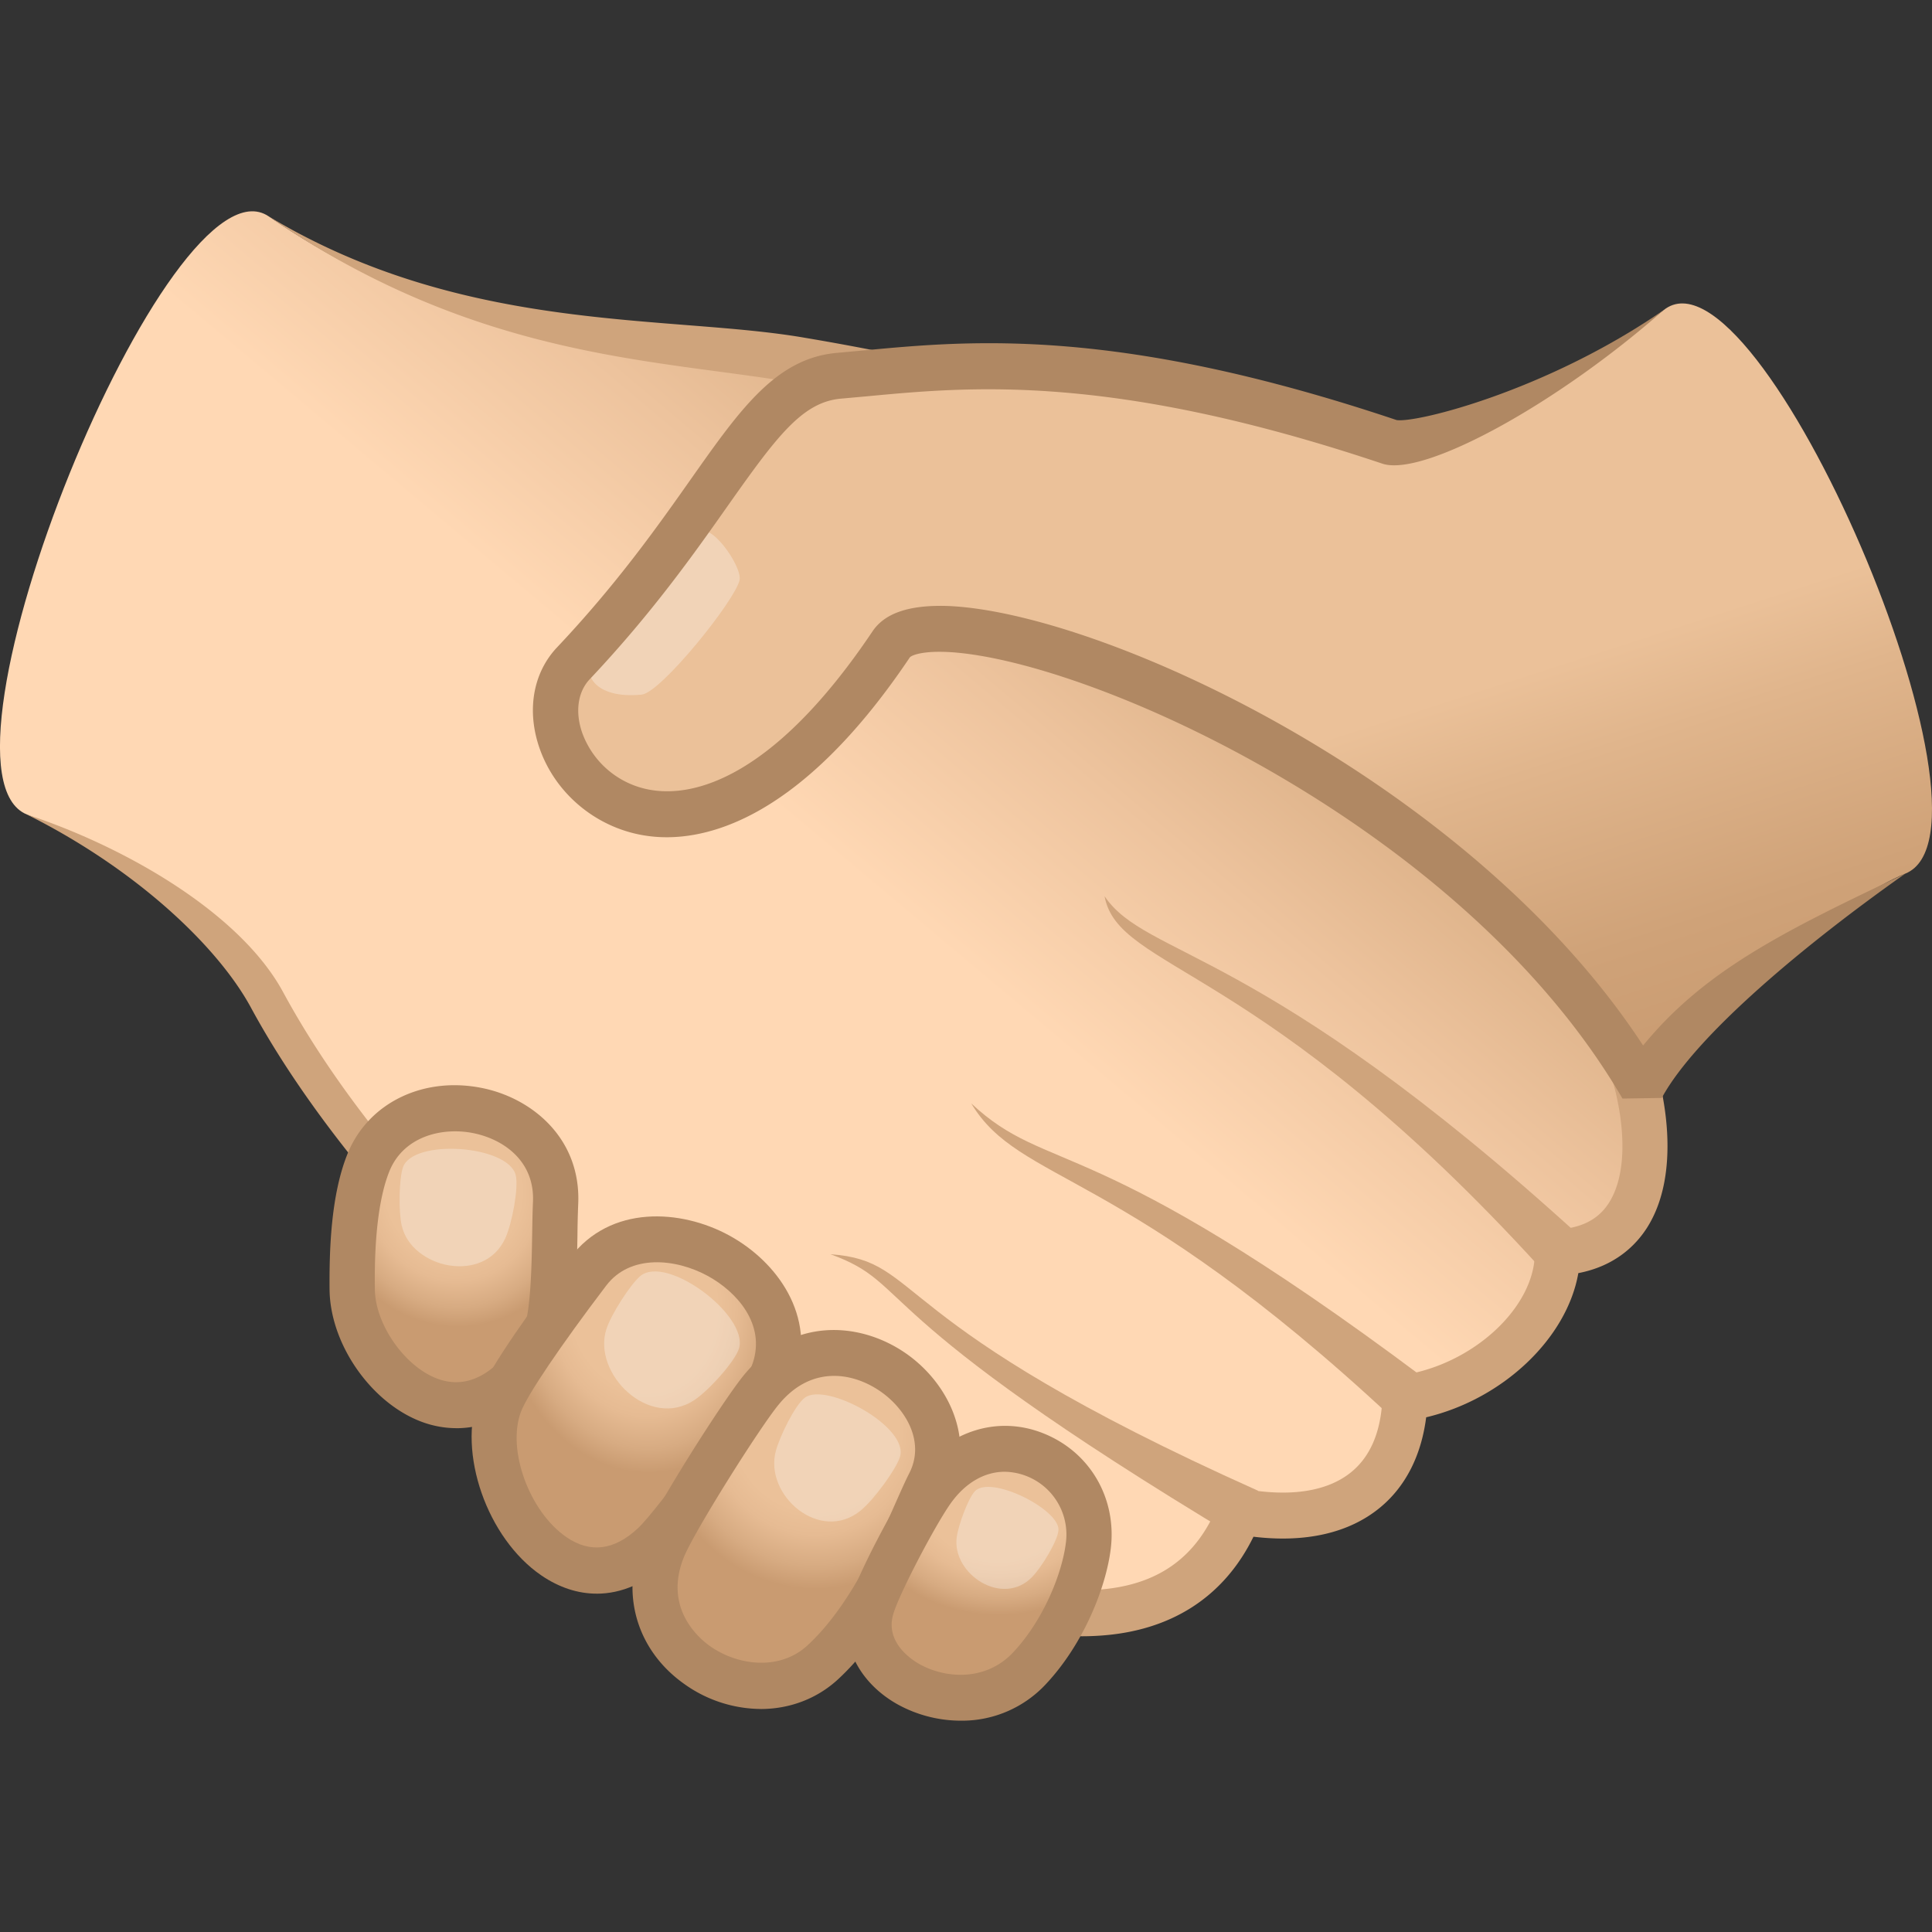 <svg xmlns="http://www.w3.org/2000/svg" xml:space="preserve" style="enable-background:new 0 0 64 64" viewBox="0 0 64 64"><rect x="0" y="0" width="64" height="64" fill="#333333" stroke="none"/><linearGradient id="a" x1="15.883" x2="37.234" y1="41.302" y2="15.876" gradientUnits="userSpaceOnUse"><stop offset=".526" style="stop-color:#ffd8b4"/><stop offset=".755" style="stop-color:#edc39d"/><stop offset=".911" style="stop-color:#deb38a"/></linearGradient><path d="M53.824 34.645C49.867 24.603 41.15 14.806 28.74 12.34c-4.571-.917-11.862.307-19.832-5.168C5.617 4.917-2.732 25.517.894 26.982c1.923.777 6.814 3.704 8.072 6.024 6.77 12.508 28.154 27.172 32.103 17.062 3.218.585 5.363-.711 5.474-3.758 2.652-.39 5.052-2.553 5.05-4.82 3.489-.17 3.261-4.229 2.23-6.845z" style="fill:url(#a)"/><path d="M27.51 41.548c2.803 1.019.907 1.844 13.481 9.397l.684-1.562c-12.529-5.61-11.028-7.612-14.166-7.835zm4.665-4.994c1.617 2.692 4.992 2.058 13.964 10.434l.995-1.367c-11.06-8.278-12.362-6.65-14.959-9.067zm4.415-6.868c.452 2.49 5.202 2.158 14.471 12.351l1.253-1.107c-10.6-9.657-14.334-9.181-15.725-11.244z" style="fill:#cfa47c"/><path d="M54.52 34.363c-4.32-10.961-13.663-20.391-25.635-22.77a86.97 86.97 0 0 0-2.219-.403c-4.508-.782-11.249-.11-17.759-4.018 6.926 4.758 12.864 4.714 17.506 5.519.782.135 1.511.261 2.182.396 11.464 2.279 20.406 11.37 24.532 21.841.627 1.591.924 3.727.174 4.913-.352.558-.923.848-1.743.889l-.715.035.001.726c.002 1.82-2.058 3.721-4.407 4.066l-.62.091-.022.635c-.04 1.12-.388 1.956-1.033 2.482-.785.642-2.018.834-3.56.554l-.604-.11-.226.578c-.706 1.808-2.03 2.75-4.048 2.877-7.307.458-21.533-9.797-26.949-19.805-1.42-2.617-5.224-4.806-8.48-5.876 3.631 1.815 6.322 4.376 7.415 6.39 5.049 9.33 19.087 20.83 27.549 20.83.188 0 .375-.007.558-.019 2.371-.15 4.125-1.28 5.106-3.278 1.722.207 3.16-.12 4.18-.955.852-.696 1.378-1.726 1.541-3.001 2.553-.606 4.663-2.62 5.04-4.776 1.226-.236 1.91-.928 2.28-1.51 1.11-1.754.67-4.49-.044-6.301z" style="fill:#cfa47c"/><linearGradient id="b" x1="45.753" x2="37.791" y1="38.488" y2="13.844" gradientUnits="userSpaceOnUse"><stop offset="0" style="stop-color:#c99b71"/><stop offset=".167" style="stop-color:#cfa278"/><stop offset=".415" style="stop-color:#e0b58c"/><stop offset=".539" style="stop-color:#ebc199"/></linearGradient><path d="M55.105 10.277c-3.873 3.145-8.2 4.654-9.079 4.36-9.86-3.305-14.579-2.502-18.224-2.19-2.835.24-3.81 4.23-8.81 9.528-2.493 2.642 3.309 10.121 10.531-.632 1.594-2.373 18.467 3.648 24.868 14.662 1.259-2.324 6.805-6.288 8.726-7.066 3.625-1.464-4.88-21.202-8.012-18.662z" style="fill:url(#b)"/><radialGradient id="c" cx="97.825" cy="-213.203" r="4.194" gradientTransform="matrix(.95 -.394 .408 1.011 9.075 293.488)" gradientUnits="userSpaceOnUse"><stop offset=".521" style="stop-color:#ebc199"/><stop offset=".665" style="stop-color:#e6bb93"/><stop offset=".859" style="stop-color:#d7ab82"/><stop offset="1" style="stop-color:#c99b71"/></radialGradient><path d="M12.202 38.52c-.511 1.273-.544 3.07-.535 4.185.023 2.608 3.666 6.113 6.257 1.844.527-.868.417-3.388.48-4.679.172-3.422-5-4.346-6.202-1.35z" style="fill:url(#c)"/><path d="M15.124 47.31c-.343 0-.646-.055-.891-.124-1.78-.503-3.298-2.552-3.316-4.474-.01-1.264.038-3.104.591-4.48.692-1.727 2.577-2.616 4.564-2.168 1.612.364 3.19 1.694 3.081 3.845a32.69 32.69 0 0 0-.024 1c-.028 1.807-.088 3.252-.566 4.04-1.156 1.905-2.457 2.362-3.439 2.362zm-.048-9.833c-.88 0-1.799.38-2.18 1.33-.502 1.252-.485 3.238-.479 3.89.01 1.235 1.09 2.703 2.218 3.022 1.196.34 2.101-.666 2.65-1.569.301-.495.327-2.229.344-3.266.006-.391.012-.754.026-1.051.068-1.35-.94-2.064-1.908-2.282a3.052 3.052 0 0 0-.67-.074z" style="fill:#b08863"/><radialGradient id="d" cx="-17.449" cy=".241" r="5.02" gradientTransform="matrix(.929 -.048 .075 1.119 37.498 42.058)" gradientUnits="userSpaceOnUse"><stop offset=".521" style="stop-color:#ebc199"/><stop offset=".665" style="stop-color:#e6bb93"/><stop offset=".859" style="stop-color:#d7ab82"/><stop offset="1" style="stop-color:#c99b71"/></radialGradient><path d="M19.492 42.117c-.648.854-2.582 3.432-2.939 4.387-.99 2.648 2.119 7.485 5.1 4.67.693-.652 3.58-4.553 3.992-5.774 1.086-3.24-4.152-5.914-6.153-3.282z" style="fill:url(#d)"/><path d="M19.767 52.792c-.62 0-1.242-.2-1.835-.605-1.795-1.227-2.786-4.064-2.08-5.954.347-.928 1.847-3.003 3.046-4.58 1.327-1.746 3.654-1.601 5.256-.728 1.592.869 2.89 2.665 2.2 4.721-.472 1.4-3.47 5.408-4.192 6.087-.746.704-1.569 1.06-2.395 1.06zm.318-10.21c-1.535 2.022-2.62 3.628-2.83 4.191-.469 1.253.281 3.308 1.514 4.15.787.538 1.586.434 2.373-.307.65-.611 3.436-4.406 3.794-5.462.433-1.294-.533-2.365-1.492-2.888-1.063-.58-2.565-.726-3.359.317z" style="fill:#b08863"/><radialGradient id="e" cx="42.639" cy="48.829" r="5.109" gradientTransform="matrix(1.022 0 0 1.054 -16.561 -4.215)" gradientUnits="userSpaceOnUse"><stop offset=".521" style="stop-color:#ebc199"/><stop offset=".665" style="stop-color:#e6bb93"/><stop offset=".859" style="stop-color:#d7ab82"/><stop offset="1" style="stop-color:#c99b71"/></radialGradient><path d="M25.224 46.034c-.674.815-2.897 4.336-3.268 5.269-1.375 3.424 3.033 5.864 5.306 3.758 1.91-1.77 2.962-4.811 3.525-5.906 1.433-2.804-3.046-6.186-5.563-3.12z" style="fill:url(#e)"/><path d="M25.2 56.612a4.4 4.4 0 0 1-2.538-.832c-1.567-1.11-2.117-2.98-1.4-4.764.418-1.051 2.707-4.648 3.386-5.47 1.582-1.926 3.81-1.763 5.315-.745 1.439.971 2.412 2.9 1.49 4.705-.114.219-.245.516-.4.867-.66 1.49-1.658 3.741-3.285 5.25-.71.658-1.623.99-2.567.99zm2.432-11.034c-.623 0-1.27.26-1.832.944l-.002.002c-.634.766-2.814 4.23-3.146 5.065-.675 1.68.494 2.677.869 2.941.901.639 2.303.834 3.235-.031 1.399-1.297 2.32-3.375 2.929-4.751.17-.383.314-.708.436-.945.54-1.055-.133-2.157-.989-2.734-.43-.29-.955-.491-1.5-.491z" style="fill:#b08863"/><radialGradient id="f" cx="48.572" cy="38.992" r="4.664" gradientTransform="matrix(1.022 0 0 .836 -16.561 17.003)" gradientUnits="userSpaceOnUse"><stop offset=".521" style="stop-color:#ebc199"/><stop offset=".665" style="stop-color:#e6bb93"/><stop offset=".859" style="stop-color:#d7ab82"/><stop offset="1" style="stop-color:#c99b71"/></radialGradient><path d="M30.855 49.397c-.518.744-1.796 3.127-2.003 3.923-.616 2.371 3.252 4.087 5.26 1.935 1.183-1.266 1.811-3.004 1.939-4.042.349-2.83-3.26-4.603-5.196-1.816z" style="fill:url(#f)"/><path d="M31.828 57a4.351 4.351 0 0 1-2.107-.548c-1.302-.737-1.928-2.043-1.595-3.326.247-.947 1.587-3.407 2.115-4.168 1.053-1.515 2.744-2.098 4.306-1.483 1.552.61 2.455 2.15 2.248 3.832-.154 1.252-.876 3.12-2.14 4.473A3.794 3.794 0 0 1 31.829 57zm1.455-8.246c-.678 0-1.326.376-1.815 1.082-.527.758-1.727 3.047-1.89 3.678-.235.9.609 1.458.872 1.607.87.491 2.215.58 3.117-.39 1.025-1.096 1.62-2.64 1.74-3.612a2.08 2.08 0 0 0-2.024-2.365z" style="fill:#b08863"/><path d="M24.5 19.214c-.147.676-2.607 3.734-3.244 3.796-1.599.155-1.986-.735-1.615-1.238.561-.76 2.496-2.898 3.444-4.1.4-.507 1.51 1.097 1.414 1.542z" style="opacity:.3;fill:#fff"/><path d="M54.43 34.634C48.696 25.86 36.424 20.24 31.342 20.072c-1.223-.03-2.03.234-2.438.841-3.345 4.981-5.977 5.443-7.239 5.27a2.93 2.93 0 0 1-2.379-1.909c-.24-.69-.147-1.354.248-1.772 2.076-2.2 3.462-4.167 4.576-5.748 1.635-2.32 2.478-3.44 3.755-3.549l.886-.08c3.421-.321 8.102-.762 17.04 2.234 1.363.456 5.798-1.98 9.314-5.083-3.875 2.675-8.21 3.749-8.844 3.638-9.235-3.096-14.098-2.64-17.647-2.306l-.875.08c-2.024.172-3.209 1.853-4.85 4.18-1.085 1.54-2.437 3.46-4.439 5.58-.794.842-1.01 2.088-.579 3.332.538 1.551 1.95 2.696 3.6 2.914 1.617.22 4.879-.273 8.67-5.92.065-.072.496-.258 1.613-.149 4.963.488 16.89 5.99 21.992 14.766l1.302-.02c1.132-2.088 4.787-5.12 8.069-7.432-4.09 1.937-6.666 3.227-8.687 5.695z" style="fill:#b08863"/><path d="M13.308 40.603c-.11-.48-.089-1.561.042-1.936.33-.953 3.487-.738 3.734.262.1.402-.116 1.584-.345 2.087-.7 1.544-3.106 1.001-3.43-.413zm6.782 3.419c.165-.502.79-1.464 1.11-1.742.868-.753 3.607 1.302 3.28 2.388-.128.424-.984 1.378-1.472 1.706-1.498 1.004-3.403-.876-2.918-2.352zm5.61 4.046c.133-.495.638-1.528.963-1.769.71-.526 3.47.977 3.147 1.972-.133.411-.86 1.41-1.3 1.768-1.354 1.1-3.202-.515-2.81-1.971zm5.993 2.856c.056-.412.374-1.273.596-1.519.51-.564 2.816.595 2.774 1.282-.021.346-.55 1.219-.87 1.55-.985 1.02-2.664-.103-2.5-1.313z" style="opacity:.3;fill:#fff"/></svg>